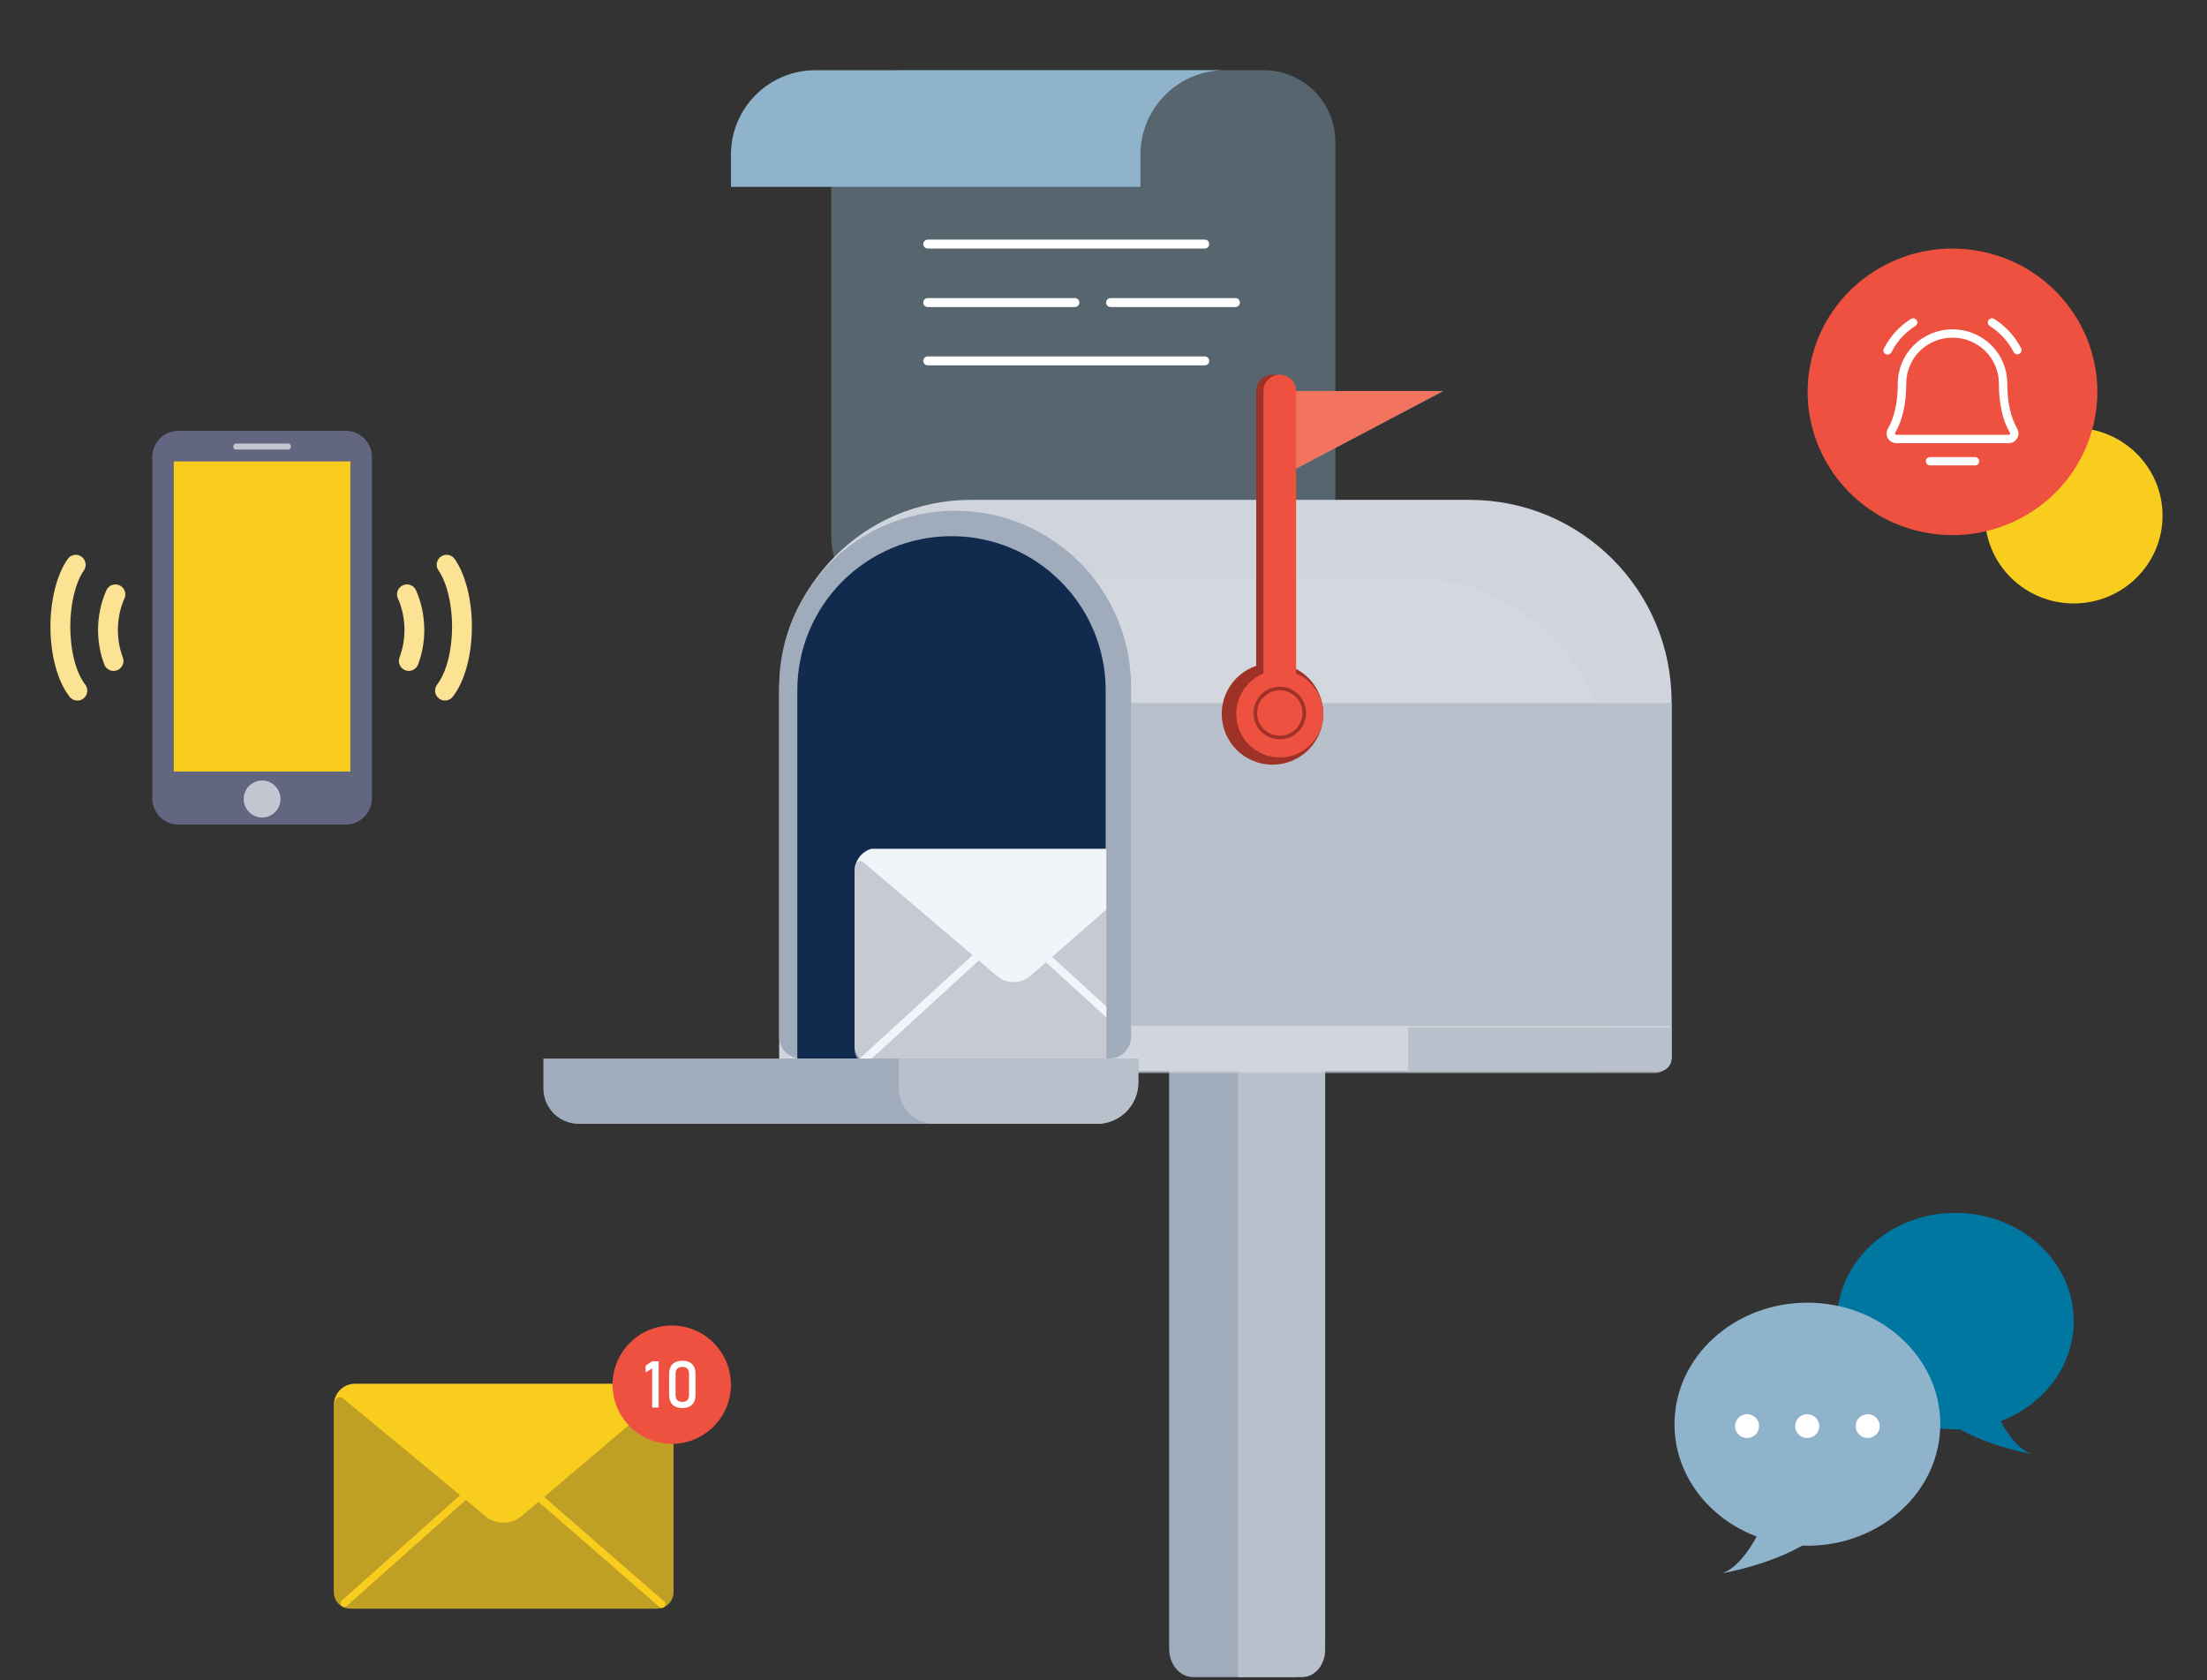 <svg width="398" height="303" viewBox="0 0 398 303" fill="none" xmlns="http://www.w3.org/2000/svg">
<rect x="0" y="0" width="398" height="303" fill="#333333" stroke="none"/>
<g clip-path="url(#clip0_4741_2689)">
<path opacity="0.39" d="M227.895 12.666H162.819C155.685 12.666 149.901 18.458 149.901 25.603V96.73C149.901 103.874 155.685 109.666 162.819 109.666H227.895C235.029 109.666 240.813 103.874 240.813 96.73V25.603C240.813 18.458 235.029 12.666 227.895 12.666Z" fill="#90B3CC"/>
<path d="M220.045 12.69V12.666H147.03C138.625 12.666 131.812 19.489 131.812 27.906V33.698H205.656V27.906C205.656 19.771 212.026 13.117 220.045 12.69Z" fill="#90B3CC"/>
<path d="M217.262 44.822H167.299C166.856 44.822 166.494 44.459 166.494 44.017C166.494 43.573 166.856 43.211 167.299 43.211H217.262C217.705 43.211 218.067 43.573 218.067 44.017C218.067 44.459 217.705 44.822 217.262 44.822Z" fill="white"/>
<path d="M217.262 65.886H167.299C166.856 65.886 166.494 65.524 166.494 65.081C166.494 64.638 166.856 64.275 167.299 64.275H217.262C217.705 64.275 218.067 64.638 218.067 65.081C218.067 65.524 217.705 65.886 217.262 65.886Z" fill="white"/>
<path d="M193.841 55.367H167.299C166.856 55.367 166.494 55.004 166.494 54.561C166.494 54.118 166.856 53.756 167.299 53.756H193.841C194.283 53.756 194.645 54.118 194.645 54.561C194.645 55.004 194.283 55.367 193.841 55.367Z" fill="white"/>
<path d="M222.796 55.367H200.275C199.833 55.367 199.471 55.004 199.471 54.561C199.471 54.118 199.833 53.756 200.275 53.756H222.796C223.238 53.756 223.6 54.118 223.6 54.561C223.6 55.004 223.238 55.367 222.796 55.367Z" fill="white"/>
</g>
<path d="M233.205 302.433H215.156C212.768 302.433 210.839 300.146 210.839 297.333V183.035H238.968V295.625C238.968 299.389 236.391 302.433 233.205 302.433Z" fill="#A0ABBB"/>
<path d="M234.821 302.433H223.268V183.035H238.968V297.534C238.968 300.239 237.11 302.433 234.821 302.433Z" fill="#B8C0CC"/>
<path d="M175.068 90.143H265.037C285.14 90.143 301.442 106.438 301.442 126.548V190.513C301.442 191.985 300.252 193.175 298.78 193.175H140.816C140.652 193.175 140.515 193.045 140.515 192.875V124.696C140.515 105.614 155.986 90.143 175.068 90.143Z" fill="#D0D5DD"/>
<g opacity="0.07">
<path d="M186.189 104.207H254.191C274.293 104.207 290.596 120.503 290.596 140.612V190.513C290.596 191.985 289.405 193.175 287.933 193.175H151.936C151.773 193.175 151.635 193.044 151.635 192.874V138.761C151.635 119.678 167.107 104.207 186.189 104.207Z" fill="white"/>
</g>
<g opacity="0.65">
<path d="M298.439 193.504H199.063V185H301.442V190.502C301.442 192.157 300.101 193.504 298.439 193.504Z" fill="#D0D5DD"/>
</g>
<path d="M299.172 193.177H253.936V185.248H301.442V190.907C301.442 192.163 300.428 193.177 299.172 193.177Z" fill="#B8C0CC"/>
<path d="M301.442 126.777H203.97V184.999H301.442V126.777Z" fill="#B8C0CC"/>
<path d="M200.045 190.886H144.44C142.274 190.886 140.515 189.127 140.515 186.961V123.833C140.515 106.308 154.717 92.106 172.242 92.106C189.768 92.106 203.97 106.308 203.97 123.833V186.961C203.97 189.127 202.21 190.886 200.045 190.886Z" fill="#A0ABBB"/>
<path d="M199.391 190.887H143.786V124.488C143.786 109.135 156.235 96.686 171.588 96.686C186.942 96.686 199.391 109.135 199.391 124.488V190.887Z" fill="#102B4D"/>
<g clip-path="url(#clip1_4741_2689)">
<path d="M208.213 192.047H157.429C155.598 192.047 154.105 190.517 154.105 188.624V157.175C154.105 154.814 155.965 152.906 158.252 152.906H206.497C209.273 152.906 211.523 155.223 211.523 158.081V188.624C211.523 190.51 210.038 192.047 208.199 192.047H208.213Z" fill="#F1F4F8"/>
<path opacity="0.56" d="M208.927 192.048H156.715C155.273 192.048 154.105 190.845 154.105 189.36V156.664C154.105 156.263 154.249 155.87 154.509 155.565C154.812 155.209 155.331 155.164 155.684 155.469L175.646 172.47L179.771 175.989C181.538 177.489 184.09 177.474 185.843 175.952L210.348 154.533C211.884 156.033 211.538 157.54 211.538 157.54V189.353C211.538 190.838 210.369 192.04 208.927 192.04V192.048Z" fill="#A7AABA"/>
<path d="M155.302 192.381C155.1 192.381 154.906 192.299 154.761 192.136C154.495 191.832 154.523 191.364 154.819 191.089L176.346 171.37C176.641 171.096 177.096 171.125 177.362 171.43C177.629 171.734 177.6 172.202 177.305 172.477L155.778 192.195C155.641 192.322 155.468 192.381 155.302 192.381Z" fill="#F1F4F8"/>
<path d="M209.554 192.38C209.381 192.38 209.215 192.321 209.078 192.194L188.158 173.107C187.862 172.832 187.833 172.364 188.093 172.06C188.36 171.755 188.814 171.726 189.11 171.993L210.03 191.088C210.326 191.363 210.355 191.831 210.088 192.135C209.944 192.298 209.749 192.387 209.547 192.387L209.554 192.38Z" fill="#F1F4F8"/>
</g>
<path d="M197.814 202.664H104.365C100.845 202.664 97.993 199.812 97.993 196.292V190.889H205.278V195.2C205.278 199.321 201.935 202.664 197.814 202.664Z" fill="#A0ABBB"/>
<path d="M197.814 202.664H168.474C164.955 202.664 162.103 199.812 162.103 196.292V190.889H205.278V195.2C205.278 199.321 201.936 202.664 197.814 202.664Z" fill="#B8C0CC"/>
<path d="M229.482 137.899C234.54 137.899 238.64 133.799 238.64 128.741C238.64 123.682 234.54 119.582 229.482 119.582C224.424 119.582 220.323 123.682 220.323 128.741C220.323 133.799 224.424 137.899 229.482 137.899Z" fill="#9F3226"/>
<path d="M229.482 131.684C227.853 131.684 226.538 130.369 226.538 128.74V70.518C226.538 68.889 227.853 67.574 229.482 67.574C231.111 67.574 232.426 68.889 232.426 70.518V128.74C232.426 130.369 231.111 131.684 229.482 131.684Z" fill="#9F3226"/>
<path d="M230.79 136.591C235.126 136.591 238.64 133.076 238.64 128.741C238.64 124.405 235.126 120.891 230.79 120.891C226.455 120.891 222.94 124.405 222.94 128.741C222.94 133.076 226.455 136.591 230.79 136.591Z" fill="#EF5140"/>
<path d="M233.407 84.68V70.518H260.248L233.407 84.68Z" fill="#6F9DBC"/>
<path d="M233.407 84.68V70.518H260.248L233.407 84.68Z" fill="#F2745F"/>
<path d="M230.791 131.684C229.162 131.684 227.847 130.369 227.847 128.74V70.518C227.847 68.889 229.162 67.574 230.791 67.574C232.419 67.574 233.734 68.889 233.734 70.518V128.74C233.734 130.369 232.419 131.684 230.791 131.684Z" fill="#EF5140"/>
<path d="M230.79 133.32C228.174 133.32 226.048 131.193 226.048 128.577C226.048 125.96 228.174 123.834 230.79 123.834C233.407 123.834 235.533 125.96 235.533 128.577C235.533 131.193 233.407 133.32 230.79 133.32ZM230.79 124.488C228.533 124.488 226.702 126.32 226.702 128.577C226.702 130.834 228.533 132.665 230.79 132.665C233.047 132.665 234.879 130.834 234.879 128.577C234.879 126.32 233.047 124.488 230.79 124.488Z" fill="#9F3226"/>
<path d="M118.397 290.085H63.276C61.585 290.085 60.208 288.715 60.208 287.018V253.355C60.208 251.239 61.925 249.529 64.034 249.529H116.82C119.382 249.529 121.458 251.605 121.458 254.167V287.018C121.458 288.708 120.087 290.085 118.39 290.085H118.397Z" fill="#F8CD1D"/>
<path opacity="0.59" d="M118.683 290.085H62.989C61.452 290.085 60.208 288.84 60.208 287.303V253.421C60.208 253.002 60.361 252.596 60.634 252.283C60.953 251.917 61.512 251.871 61.885 252.184L83.178 269.803L87.582 273.45C89.466 275.007 92.194 274.993 94.057 273.41L120.2 251.219C121.837 252.776 121.465 254.339 121.465 254.339V287.303C121.465 288.84 120.22 290.085 118.683 290.085Z" fill="#997F2A"/>
<path d="M62.091 289.778C61.904 289.778 61.725 289.705 61.592 289.552C61.346 289.279 61.372 288.86 61.645 288.614L83.989 268.732C84.262 268.485 84.681 268.512 84.927 268.785C85.174 269.058 85.147 269.477 84.874 269.723L62.537 289.605C62.41 289.718 62.251 289.772 62.097 289.772L62.091 289.778Z" fill="#F8CD1D"/>
<path d="M119.348 289.952C119.195 289.952 119.036 289.899 118.909 289.786L96.592 270.383C96.312 270.143 96.286 269.724 96.525 269.444C96.765 269.165 97.184 269.138 97.463 269.378L119.781 288.781C120.06 289.02 120.087 289.44 119.847 289.719C119.714 289.872 119.528 289.945 119.348 289.945V289.952Z" fill="#F8CD1D"/>
<path d="M121.139 260.375C127.034 260.375 131.812 255.597 131.812 249.702C131.812 243.808 127.034 239.029 121.139 239.029C115.245 239.029 110.466 243.808 110.466 249.702C110.466 255.597 115.245 260.375 121.139 260.375Z" fill="#EF5140"/>
<path d="M118.778 253.828H117.607V246.762L116.422 247.487V246.276L117.607 245.484H118.778V253.822V253.828Z" fill="white"/>
<path d="M121.273 253.29C120.867 252.87 120.668 252.292 120.668 251.546V247.754C120.668 247.002 120.867 246.423 121.273 246.01C121.679 245.598 122.271 245.385 123.043 245.385C123.815 245.385 124.414 245.591 124.82 246.004C125.226 246.416 125.425 247.002 125.425 247.754V251.546C125.425 252.298 125.226 252.877 124.82 253.29C124.414 253.702 123.822 253.915 123.05 253.915C122.278 253.915 121.679 253.709 121.273 253.29ZM123.961 252.478C124.161 252.265 124.254 251.952 124.254 251.546V247.754C124.254 247.348 124.154 247.035 123.961 246.822C123.768 246.609 123.462 246.496 123.043 246.496C122.624 246.496 122.318 246.602 122.125 246.822C121.932 247.035 121.832 247.348 121.832 247.754V251.546C121.832 251.952 121.932 252.265 122.125 252.478C122.325 252.691 122.624 252.804 123.037 252.804C123.449 252.804 123.755 252.697 123.948 252.478H123.961Z" fill="white"/>
<g clip-path="url(#clip2_4741_2689)">
<path d="M373.971 108.822C382.815 108.822 389.984 101.731 389.984 92.984C389.984 84.237 382.815 77.147 373.971 77.147C365.127 77.147 357.958 84.237 357.958 92.984C357.958 101.731 365.127 108.822 373.971 108.822Z" fill="#F8CD1D"/>
<path d="M377.636 76.111C380.68 62.164 371.716 48.417 357.615 45.407C343.514 42.397 329.616 51.263 326.572 65.21C323.529 79.157 332.493 92.903 346.593 95.914C360.694 98.924 374.593 90.058 377.636 76.111Z" fill="#EF5140"/>
<path d="M356.917 83.173C356.917 83.373 356.837 83.564 356.694 83.704C356.552 83.845 356.359 83.924 356.157 83.924H348.056C347.855 83.924 347.661 83.845 347.519 83.704C347.377 83.564 347.297 83.373 347.297 83.173C347.297 82.974 347.377 82.783 347.519 82.642C347.661 82.501 347.855 82.422 348.056 82.422H356.157C356.359 82.422 356.552 82.501 356.694 82.642C356.837 82.783 356.917 82.974 356.917 83.173ZM364.472 62.795C363.355 60.634 361.677 58.806 359.61 57.499C359.44 57.402 359.239 57.374 359.048 57.42C358.858 57.467 358.693 57.584 358.588 57.749C358.483 57.913 358.447 58.111 358.486 58.301C358.526 58.491 358.638 58.659 358.8 58.769C360.646 59.928 362.142 61.558 363.129 63.487C363.175 63.575 363.238 63.653 363.314 63.716C363.391 63.78 363.479 63.828 363.574 63.857C363.669 63.887 363.769 63.898 363.868 63.89C363.968 63.881 364.065 63.853 364.153 63.808C364.242 63.762 364.32 63.7 364.384 63.625C364.449 63.549 364.497 63.462 364.527 63.368C364.557 63.274 364.568 63.175 364.56 63.077C364.551 62.978 364.523 62.883 364.477 62.795H364.472ZM341.104 63.487C342.092 61.558 343.587 59.928 345.433 58.769C345.595 58.659 345.708 58.491 345.747 58.301C345.787 58.111 345.75 57.913 345.645 57.749C345.541 57.584 345.376 57.467 345.185 57.42C344.995 57.374 344.793 57.402 344.623 57.499C342.556 58.806 340.878 60.634 339.761 62.795C339.706 62.883 339.67 62.981 339.654 63.084C339.639 63.186 339.646 63.29 339.673 63.39C339.701 63.49 339.749 63.583 339.815 63.664C339.88 63.744 339.962 63.811 340.055 63.858C340.148 63.906 340.25 63.935 340.354 63.942C340.458 63.949 340.563 63.934 340.662 63.9C340.76 63.865 340.85 63.81 340.927 63.739C341.003 63.668 341.063 63.583 341.104 63.487ZM363.762 77.28C363.919 77.546 364.003 77.848 364.005 78.155C364.006 78.463 363.926 78.766 363.772 79.033C363.618 79.3 363.396 79.523 363.128 79.678C362.859 79.834 362.554 79.916 362.243 79.918H341.99C341.68 79.917 341.375 79.835 341.107 79.68C340.839 79.526 340.616 79.305 340.462 79.038C340.307 78.772 340.226 78.47 340.226 78.163C340.227 77.856 340.309 77.555 340.464 77.289C341.627 75.296 342.244 72.484 342.244 69.151C342.244 66.561 343.284 64.078 345.135 62.246C346.987 60.415 349.498 59.386 352.117 59.386C354.735 59.386 357.247 60.415 359.098 62.246C360.95 64.078 361.99 66.561 361.99 69.151C361.99 72.532 362.59 75.266 363.772 77.28H363.762ZM362.449 78.031C361.141 75.787 360.471 72.799 360.471 69.151C360.471 66.96 359.591 64.858 358.024 63.308C356.457 61.759 354.332 60.888 352.117 60.888C349.901 60.888 347.776 61.759 346.209 63.308C344.643 64.858 343.763 66.96 343.763 69.151C343.763 72.802 343.093 75.787 341.774 78.04C341.752 78.078 341.74 78.121 341.74 78.165C341.74 78.209 341.752 78.253 341.774 78.291C341.795 78.329 341.826 78.361 341.864 78.383C341.902 78.405 341.945 78.416 341.989 78.416H362.243C362.287 78.416 362.33 78.405 362.368 78.383C362.406 78.361 362.437 78.329 362.458 78.291C362.481 78.253 362.493 78.21 362.493 78.166C362.493 78.122 362.481 78.078 362.459 78.04L362.449 78.031Z" fill="white"/>
</g>
<g clip-path="url(#clip3_4741_2689)">
<path d="M62.374 77.691H32.152C29.564 77.691 27.466 79.8 27.466 82.401V143.982C27.466 146.583 29.564 148.691 32.152 148.691H62.374C64.962 148.691 67.061 146.583 67.061 143.982V82.401C67.061 79.8 64.962 77.691 62.374 77.691Z" fill="#626680"/>
<path d="M63.104 83.205H31.426C31.381 83.205 31.344 83.242 31.344 83.287V139.05C31.344 139.095 31.381 139.132 31.426 139.132H63.104C63.149 139.132 63.185 139.095 63.185 139.05V83.287C63.185 83.242 63.149 83.205 63.104 83.205Z" fill="#F8CD1D"/>
<path d="M50.581 144.085C50.581 142.244 49.095 140.75 47.262 140.75C45.43 140.75 43.944 142.244 43.944 144.085C43.944 145.927 45.43 147.42 47.262 147.42C49.095 147.42 50.581 145.927 50.581 144.085Z" fill="#C3C6D1"/>
<path d="M42.569 79.981H51.956C52.227 79.981 52.448 80.202 52.448 80.475V80.574C52.448 80.847 52.227 81.068 51.956 81.068H42.569C42.298 81.068 42.077 80.847 42.077 80.574V80.475C42.077 80.202 42.298 79.981 42.569 79.981Z" fill="#C3C6D1"/>
<path d="M20.478 120.99C19.758 120.99 19.079 120.55 18.808 119.831C18.065 117.866 17.685 115.766 17.685 113.597C17.685 111.107 18.204 108.635 19.181 106.449C19.588 105.545 20.644 105.143 21.547 105.549C22.446 105.958 22.846 107.018 22.442 107.926C21.669 109.648 21.262 111.609 21.262 113.597C21.262 115.329 21.56 116.997 22.151 118.555C22.5 119.483 22.039 120.519 21.116 120.874C20.905 120.952 20.691 120.993 20.481 120.993L20.478 120.99Z" fill="#FCE293"/>
<path d="M13.953 126.332C13.423 126.332 12.9 126.096 12.548 125.646C10.386 122.887 9.096 118.157 9.096 112.994C9.096 108.169 10.254 103.616 12.195 100.82C12.758 100.005 13.874 99.807 14.682 100.373C15.493 100.939 15.69 102.061 15.127 102.873C13.613 105.059 12.673 108.936 12.673 112.994C12.673 117.315 13.701 121.312 15.357 123.43C15.968 124.21 15.832 125.339 15.059 125.953C14.733 126.212 14.343 126.338 13.956 126.338L13.953 126.332Z" fill="#FCE293"/>
<path d="M73.718 120.99C73.507 120.99 73.29 120.952 73.083 120.87C72.16 120.519 71.699 119.479 72.048 118.551C72.639 116.996 72.937 115.329 72.937 113.593C72.937 111.608 72.53 109.647 71.756 107.922C71.349 107.018 71.75 105.954 72.652 105.545C73.552 105.136 74.61 105.538 75.018 106.445C75.998 108.631 76.514 111.1 76.514 113.593C76.514 115.765 76.137 117.862 75.391 119.827C75.119 120.543 74.441 120.986 73.721 120.986L73.718 120.99Z" fill="#FCE293"/>
<path d="M80.244 126.331C79.857 126.331 79.467 126.204 79.141 125.945C78.364 125.331 78.231 124.203 78.842 123.422C80.498 121.304 81.526 117.307 81.526 112.987C81.526 108.928 80.587 105.051 79.073 102.865C78.51 102.05 78.707 100.932 79.518 100.365C80.329 99.799 81.442 99.997 82.005 100.812C83.943 103.609 85.1 108.161 85.1 112.987C85.1 118.15 83.81 122.88 81.652 125.642C81.299 126.092 80.777 126.327 80.247 126.327L80.244 126.331Z" fill="#FCE293"/>
</g>
<g clip-path="url(#clip4_4741_2689)">
<path d="M352.627 218.719C364.415 218.719 373.971 227.458 373.971 238.235C373.971 246.379 368.518 253.354 360.768 256.281C362.101 258.712 364.024 261.391 366.312 262.186C366.312 262.186 359.038 260.94 353.461 257.736C353.184 257.746 352.904 257.752 352.624 257.752C340.836 257.752 331.28 249.013 331.28 238.235C331.28 227.458 340.842 218.719 352.627 218.719Z" fill="#0077A0"/>
<path d="M325.935 234.916C312.7 234.916 301.971 244.724 301.971 256.828C301.971 265.97 308.095 273.805 316.793 277.089C315.297 279.82 313.14 282.824 310.568 283.719C310.568 283.719 318.736 282.318 324.996 278.725C325.309 278.735 325.622 278.744 325.935 278.744C339.17 278.744 349.899 268.933 349.899 256.832C349.899 244.731 339.17 234.916 325.935 234.916Z" fill="#90B3CC"/>
<path d="M315.058 259.317C316.256 259.317 317.227 258.357 317.227 257.173C317.227 255.989 316.256 255.029 315.058 255.029C313.859 255.029 312.888 255.989 312.888 257.173C312.888 258.357 313.859 259.317 315.058 259.317Z" fill="white"/>
<path d="M325.907 259.317C327.105 259.317 328.077 258.357 328.077 257.173C328.077 255.989 327.105 255.029 325.907 255.029C324.708 255.029 323.737 255.989 323.737 257.173C323.737 258.357 324.708 259.317 325.907 259.317Z" fill="white"/>
<path d="M336.812 259.317C338.011 259.317 338.982 258.357 338.982 257.173C338.982 255.989 338.011 255.029 336.812 255.029C335.614 255.029 334.642 255.989 334.642 257.173C334.642 258.357 335.614 259.317 336.812 259.317Z" fill="white"/>
</g>
<defs>
<clipPath id="clip0_4741_2689">
<rect width="109" height="97" fill="white" transform="translate(131.812 12.666)"/>
</clipPath>
<clipPath id="clip1_4741_2689">
<rect width="50" height="49" fill="white" transform="translate(149.503 153.07)"/>
</clipPath>
<clipPath id="clip2_4741_2689">
<rect width="64" height="64" fill="white" transform="translate(325.984 44.822)"/>
</clipPath>
<clipPath id="clip3_4741_2689">
<rect width="76" height="71" fill="white" transform="translate(9.096 77.691)"/>
</clipPath>
<clipPath id="clip4_4741_2689">
<rect width="72" height="65" fill="white" transform="translate(301.971 218.719)"/>
</clipPath>
</defs>
</svg>
